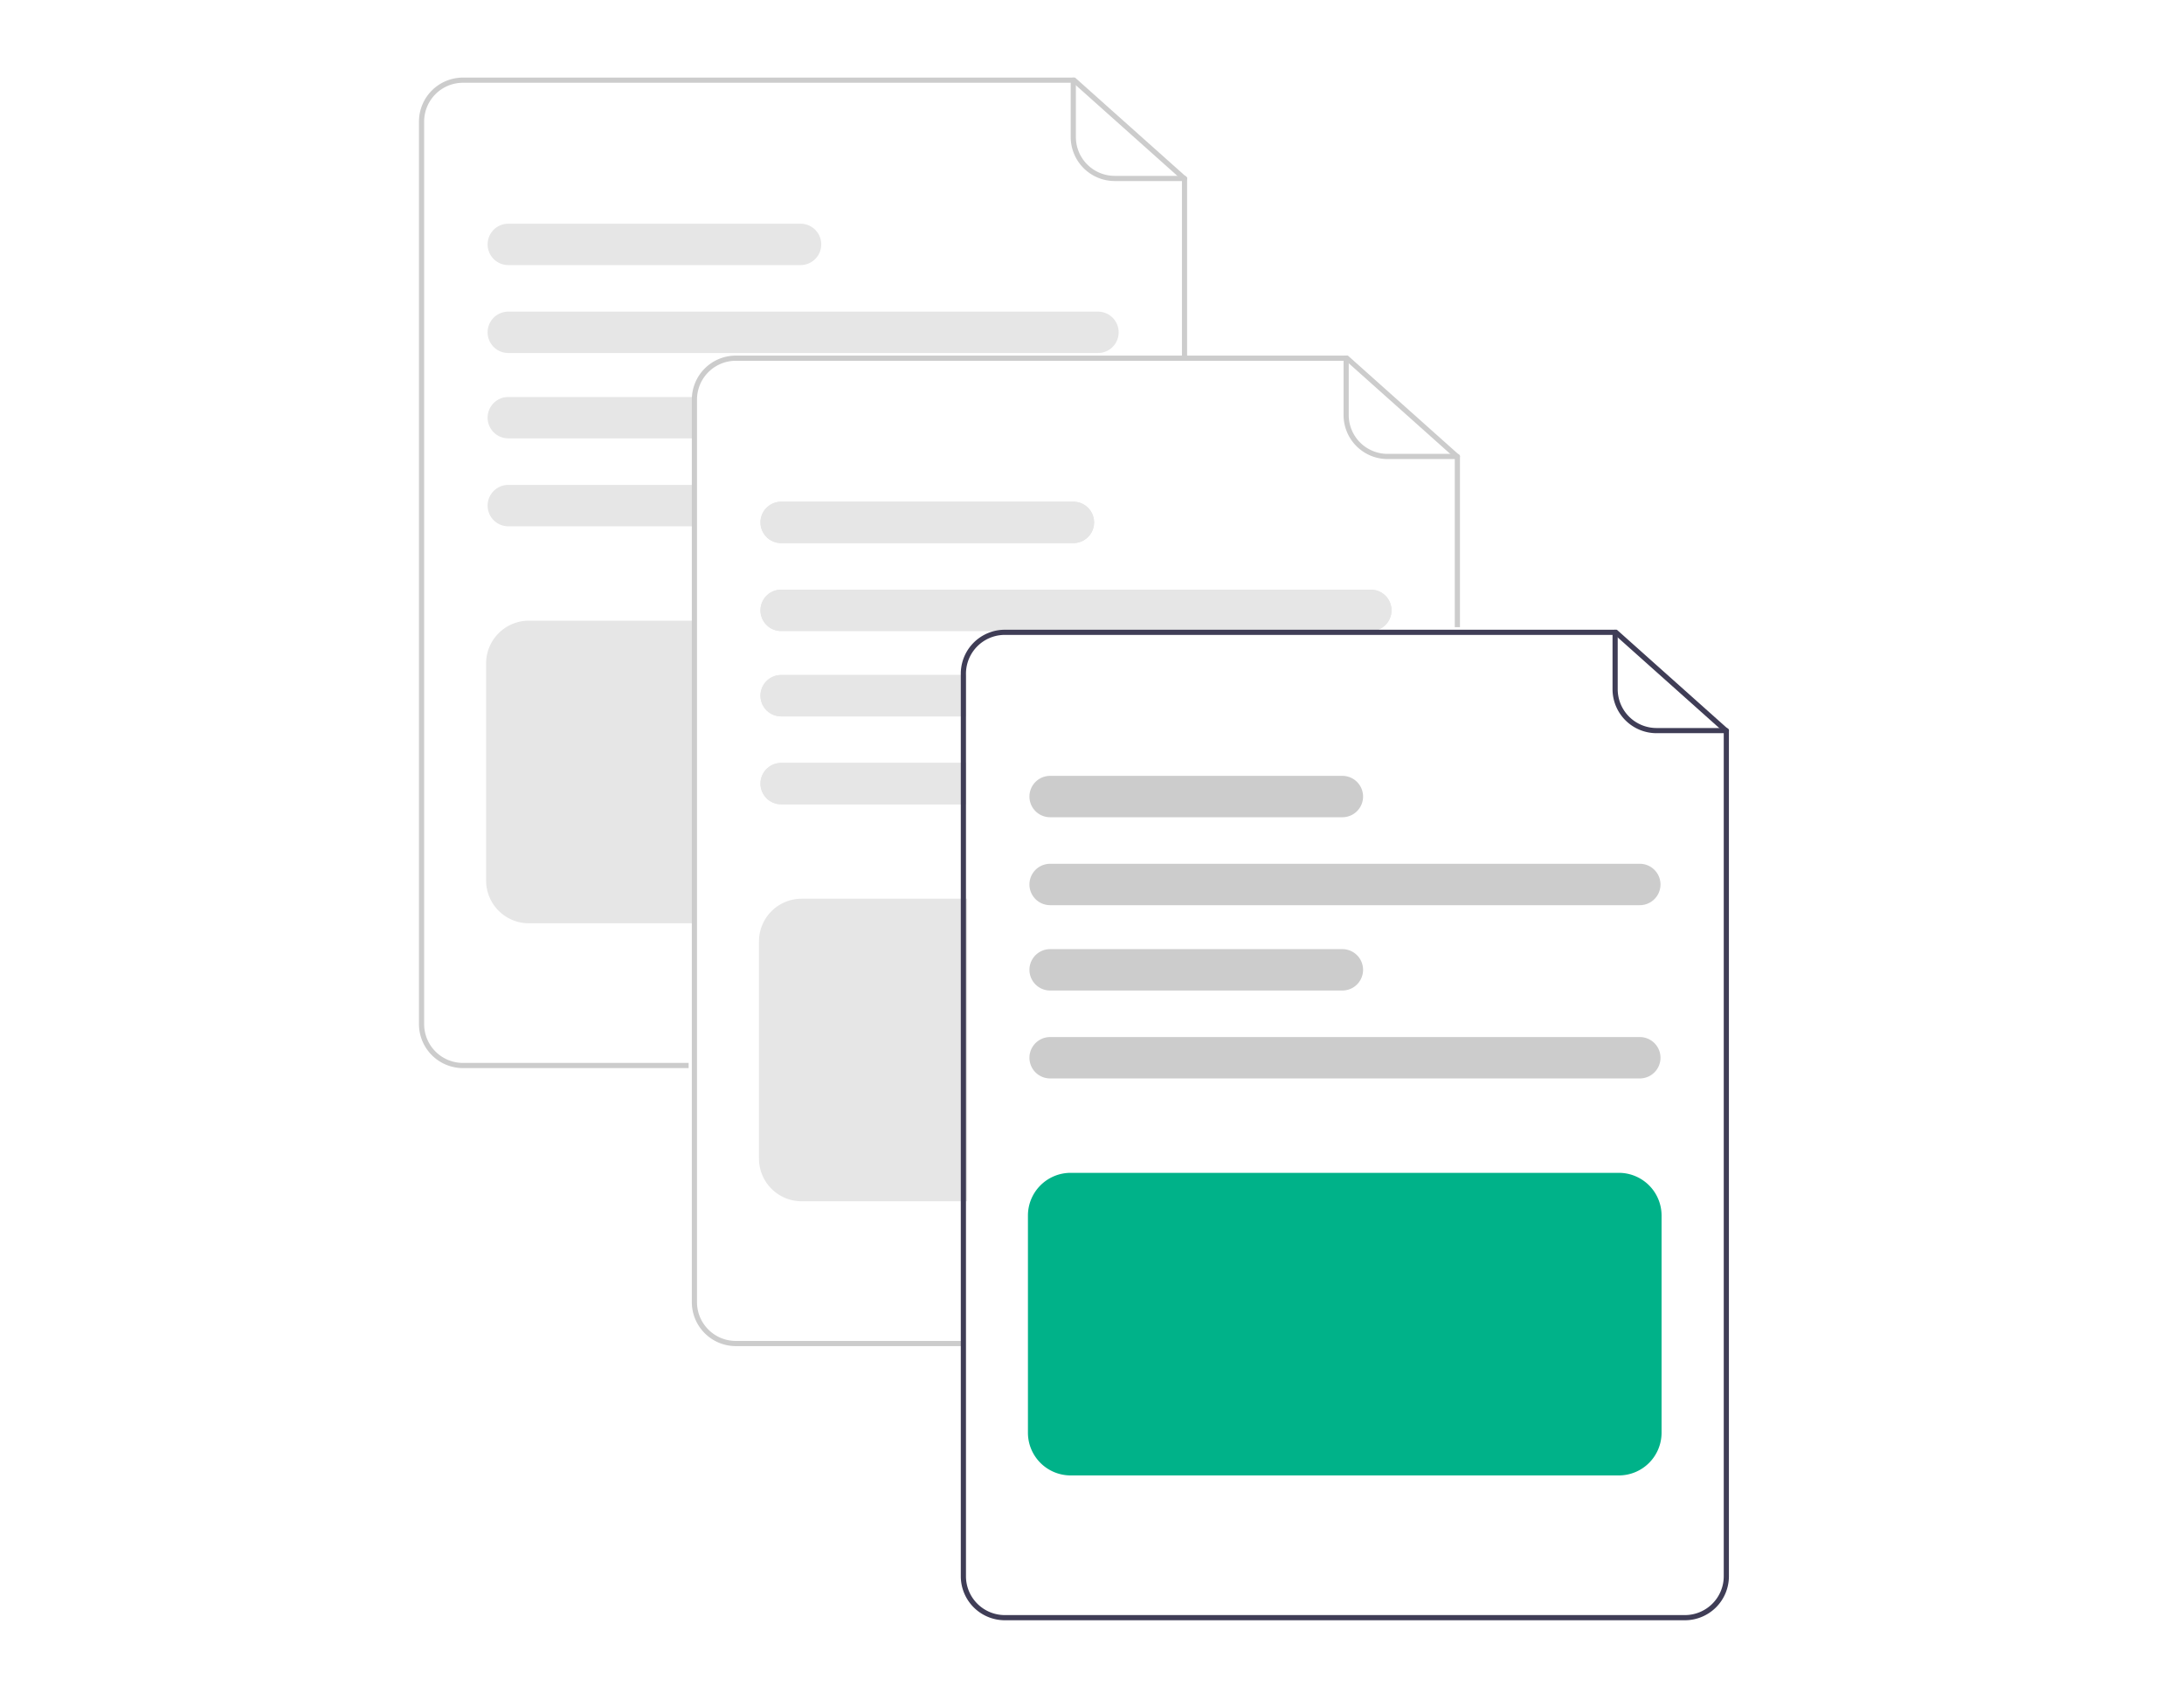 <?xml version="1.0" encoding="UTF-8" standalone="no"?>
<svg
   data-name="Layer 1"
   width="844.46"
   height="651.814"
   viewBox="0 0 844.46 651.814"
   version="1.1"
   id="svg78"
   sodipodi:docname="undraw_documents_re_isxv.svg"
   inkscape:version="1.2 (dc2aedaf03, 2022-05-15)"
   xmlns:inkscape="http://www.inkscape.org/namespaces/inkscape"
   xmlns:sodipodi="http://sodipodi.sourceforge.net/DTD/sodipodi-0.dtd"
   xmlns="http://www.w3.org/2000/svg"
   xmlns:svg="http://www.w3.org/2000/svg">
  <defs
     id="defs82" />
  <sodipodi:namedview
     id="namedview80"
     pagecolor="#ffffff"
     bordercolor="#666666"
     borderopacity="1.0"
     inkscape:showpageshadow="2"
     inkscape:pageopacity="0.0"
     inkscape:pagecheckerboard="0"
     inkscape:deskcolor="#d1d1d1"
     showgrid="false"
     inkscape:zoom="1.2764384"
     inkscape:cx="422.26871"
     inkscape:cy="337.26656"
     inkscape:window-width="1920"
     inkscape:window-height="1010"
     inkscape:window-x="-7"
     inkscape:window-y="-7"
     inkscape:window-maximized="1"
     inkscape:current-layer="svg78" />
  <g
     id="g267"
     transform="translate(162,30)">
    <path
       d="m 282.03,507.093 h -87.26 a 17.019,17.019 0 0 1 -17,-17 v -349 a 17.019,17.019 0 0 1 17,-17 h 236.681 l 43.319,38.678 v 70.322 h -2 V 163.667 L 430.688,126.093 H 194.77 a 15.017,15.017 0 0 0 -15,15 v 349 a 15.017,15.017 0 0 0 15,15 h 87.26 z"
       transform="translate(-177.77,-124.093)"
       fill="#cccccc"
       id="path28" />
    <path
       d="m 473.77,164.093 h -27 a 17.019,17.019 0 0 1 -17,-17 v -22 a 1,1 0 1 1 2,0 v 22 a 15.017,15.017 0 0 0 15,15 h 27 a 1,1 0 0 1 0,2 z"
       transform="translate(-177.77,-124.093)"
       fill="#cccccc"
       id="path30" />
    <path
       d="m 440.31,214.593 h -228 a 8,8 0 0 0 0,16 h 228 a 8,8 0 0 0 0,-16 z"
       transform="translate(-177.77,-124.093)"
       fill="#e6e6e6"
       id="path32" />
    <path
       d="m 325.31,180.593 h -113 a 8,8 0 0 0 0,16 h 113 a 8,8 0 0 0 0,-16 z"
       transform="translate(-177.77,-124.093)"
       fill="#e6e6e6"
       id="path34" />
    <path
       d="m 212.31,281.593 a 8,8 0 0 0 0,16 h 71.46 v -16 z"
       transform="translate(-177.77,-124.093)"
       fill="#e6e6e6"
       id="path36" />
    <path
       d="m 212.31,247.593 a 8,8 0 1 0 0,16 h 71.46 v -16 z"
       transform="translate(-177.77,-124.093)"
       fill="#e6e6e6"
       id="path38" />
    <path
       d="m 284.27,451.093 h -64.04 a 16.519,16.519 0 0 1 -16.5,-16.5 v -84 a 16.519,16.519 0 0 1 16.5,-16.5 h 64.04 z"
       transform="translate(-177.77,-124.093)"
       fill="#e6e6e6"
       id="path40" />
    <path
       d="m 387.53,614.593 h -87.26 a 17.019,17.019 0 0 1 -17,-17 v -349 a 17.019,17.019 0 0 1 17,-17 h 236.681 l 43.319,38.678 v 66.322 h -2 V 271.167 L 536.188,233.593 H 300.27 a 15.017,15.017 0 0 0 -15,15 v 349 a 15.017,15.017 0 0 0 15,15 h 87.26 z"
       transform="translate(-177.77,-124.093)"
       fill="#cccccc"
       id="path42" />
    <path
       d="m 579.27,271.593 h -27 a 17.019,17.019 0 0 1 -17,-17 v -22 a 1,1 0 1 1 2,0 v 22 a 15.017,15.017 0 0 0 15,15 h 27 a 1,1 0 0 1 0,2 z"
       transform="translate(-177.77,-124.093)"
       fill="#cccccc"
       id="path44" />
    <path
       d="m 545.81,322.093 h -228 a 8,8 0 0 0 0,16 h 228 a 8,8 0 0 0 0,-16 z"
       transform="translate(-177.77,-124.093)"
       fill="#e6e6e6"
       id="path46" />
    <path
       d="m 430.81,288.093 h -113 a 8,8 0 0 0 0,16 h 113 a 8,8 0 0 0 0,-16 z"
       transform="translate(-177.77,-124.093)"
       fill="#e6e6e6"
       id="path48" />
    <path
       d="m 545.81,322.093 h -228 a 8,8 0 0 0 0,16 h 228 a 8,8 0 0 0 0,-16 z"
       transform="translate(-177.77,-124.093)"
       fill="#e6e6e6"
       id="path50" />
    <path
       d="m 430.81,288.093 h -113 a 8,8 0 0 0 0,16 h 113 a 8,8 0 0 0 0,-16 z"
       transform="translate(-177.77,-124.093)"
       fill="#e6e6e6"
       id="path52" />
    <path
       d="m 317.81,389.093 a 8,8 0 0 0 0,16 h 71.46 v -16 z"
       transform="translate(-177.77,-124.093)"
       fill="#e6e6e6"
       id="path54" />
    <path
       d="m 317.81,355.093 a 8,8 0 0 0 0,16 h 71.46 v -16 z"
       transform="translate(-177.77,-124.093)"
       fill="#e6e6e6"
       id="path56" />
    <path
       d="m 317.81,389.093 a 8,8 0 0 0 0,16 h 71.46 v -16 z"
       transform="translate(-177.77,-124.093)"
       fill="#e6e6e6"
       id="path58" />
    <path
       d="m 317.81,355.093 a 8,8 0 0 0 0,16 h 71.46 v -16 z"
       transform="translate(-177.77,-124.093)"
       fill="#e6e6e6"
       id="path60" />
    <path
       d="m 389.77,558.593 h -64.04 a 16.519,16.519 0 0 1 -16.5,-16.5 v -84 a 16.519,16.519 0 0 1 16.5,-16.5 h 64.04 z"
       transform="translate(-177.77,-124.093)"
       fill="#e6e6e6"
       id="path62" />
    <path
       d="m 395.41,340.093 a 16.994,16.994 0 0 0 -8.14,14.5 v 2.5 h 2 v -2.5 a 15.027,15.027 0 0 1 11.15,-14.5 z m 245.54,-2.5 H 404.27 a 17.02,17.02 0 0 0 -17,17 v 349 a 17.024,17.024 0 0 0 17,17 h 263 a 17.024,17.024 0 0 0 17,-17 v -327.32 z m 41.32,366 a 15.018,15.018 0 0 1 -15,15 h -263 a 15.018,15.018 0 0 1 -15,-15 v -349 a 15.027,15.027 0 0 1 11.15,-14.5 14.833,14.833 0 0 1 3.85,-0.5 h 235.92 l 42.08,37.57 z m -286.86,-363.5 a 16.994,16.994 0 0 0 -8.14,14.5 v 2.5 h 2 v -2.5 a 15.027,15.027 0 0 1 11.15,-14.5 z"
       transform="translate(-177.77,-124.093)"
       fill="#3f3d56"
       id="path64" />
    <path
       d="m 683.27,377.593 h -27 a 17.019,17.019 0 0 1 -17,-17 v -22 a 1,1 0 0 1 2,0 v 22 a 15.017,15.017 0 0 0 15,15 h 27 a 1,1 0 0 1 0,2 z"
       transform="translate(-177.77,-124.093)"
       fill="#3f3d56"
       id="path66" />
    <path
       d="m 649.812,444.093 h -228 a 8,8 0 1 1 0,-16 h 228 a 8,8 0 0 1 0,16 z"
       transform="translate(-177.77,-124.093)"
       fill="#cccccc"
       id="path68" />
    <path
       d="m 534.812,410.093 h -113 a 8,8 0 1 1 0,-16 h 113 a 8,8 0 0 1 0,16 z"
       transform="translate(-177.77,-124.093)"
       fill="#cccccc"
       id="path70" />
    <path
       d="m 649.812,511.093 h -228 a 8,8 0 1 1 0,-16 h 228 a 8,8 0 0 1 0,16 z"
       transform="translate(-177.77,-124.093)"
       fill="#cccccc"
       id="path72" />
    <path
       d="m 534.812,477.093 h -113 a 8,8 0 1 1 0,-16 h 113 a 8,8 0 0 1 0,16 z"
       transform="translate(-177.77,-124.093)"
       fill="#cccccc"
       id="path74" />
    <path
       d="m 641.729,664.593 h -212 a 16.519,16.519 0 0 1 -16.5,-16.5 v -84 a 16.519,16.519 0 0 1 16.5,-16.5 h 212 a 16.519,16.519 0 0 1 16.5,16.5 v 84 a 16.519,16.519 0 0 1 -16.5,16.5 z"
       transform="translate(-177.77,-124.093)"
       fill="#00b289"
       id="path76" />
  </g>
</svg>
